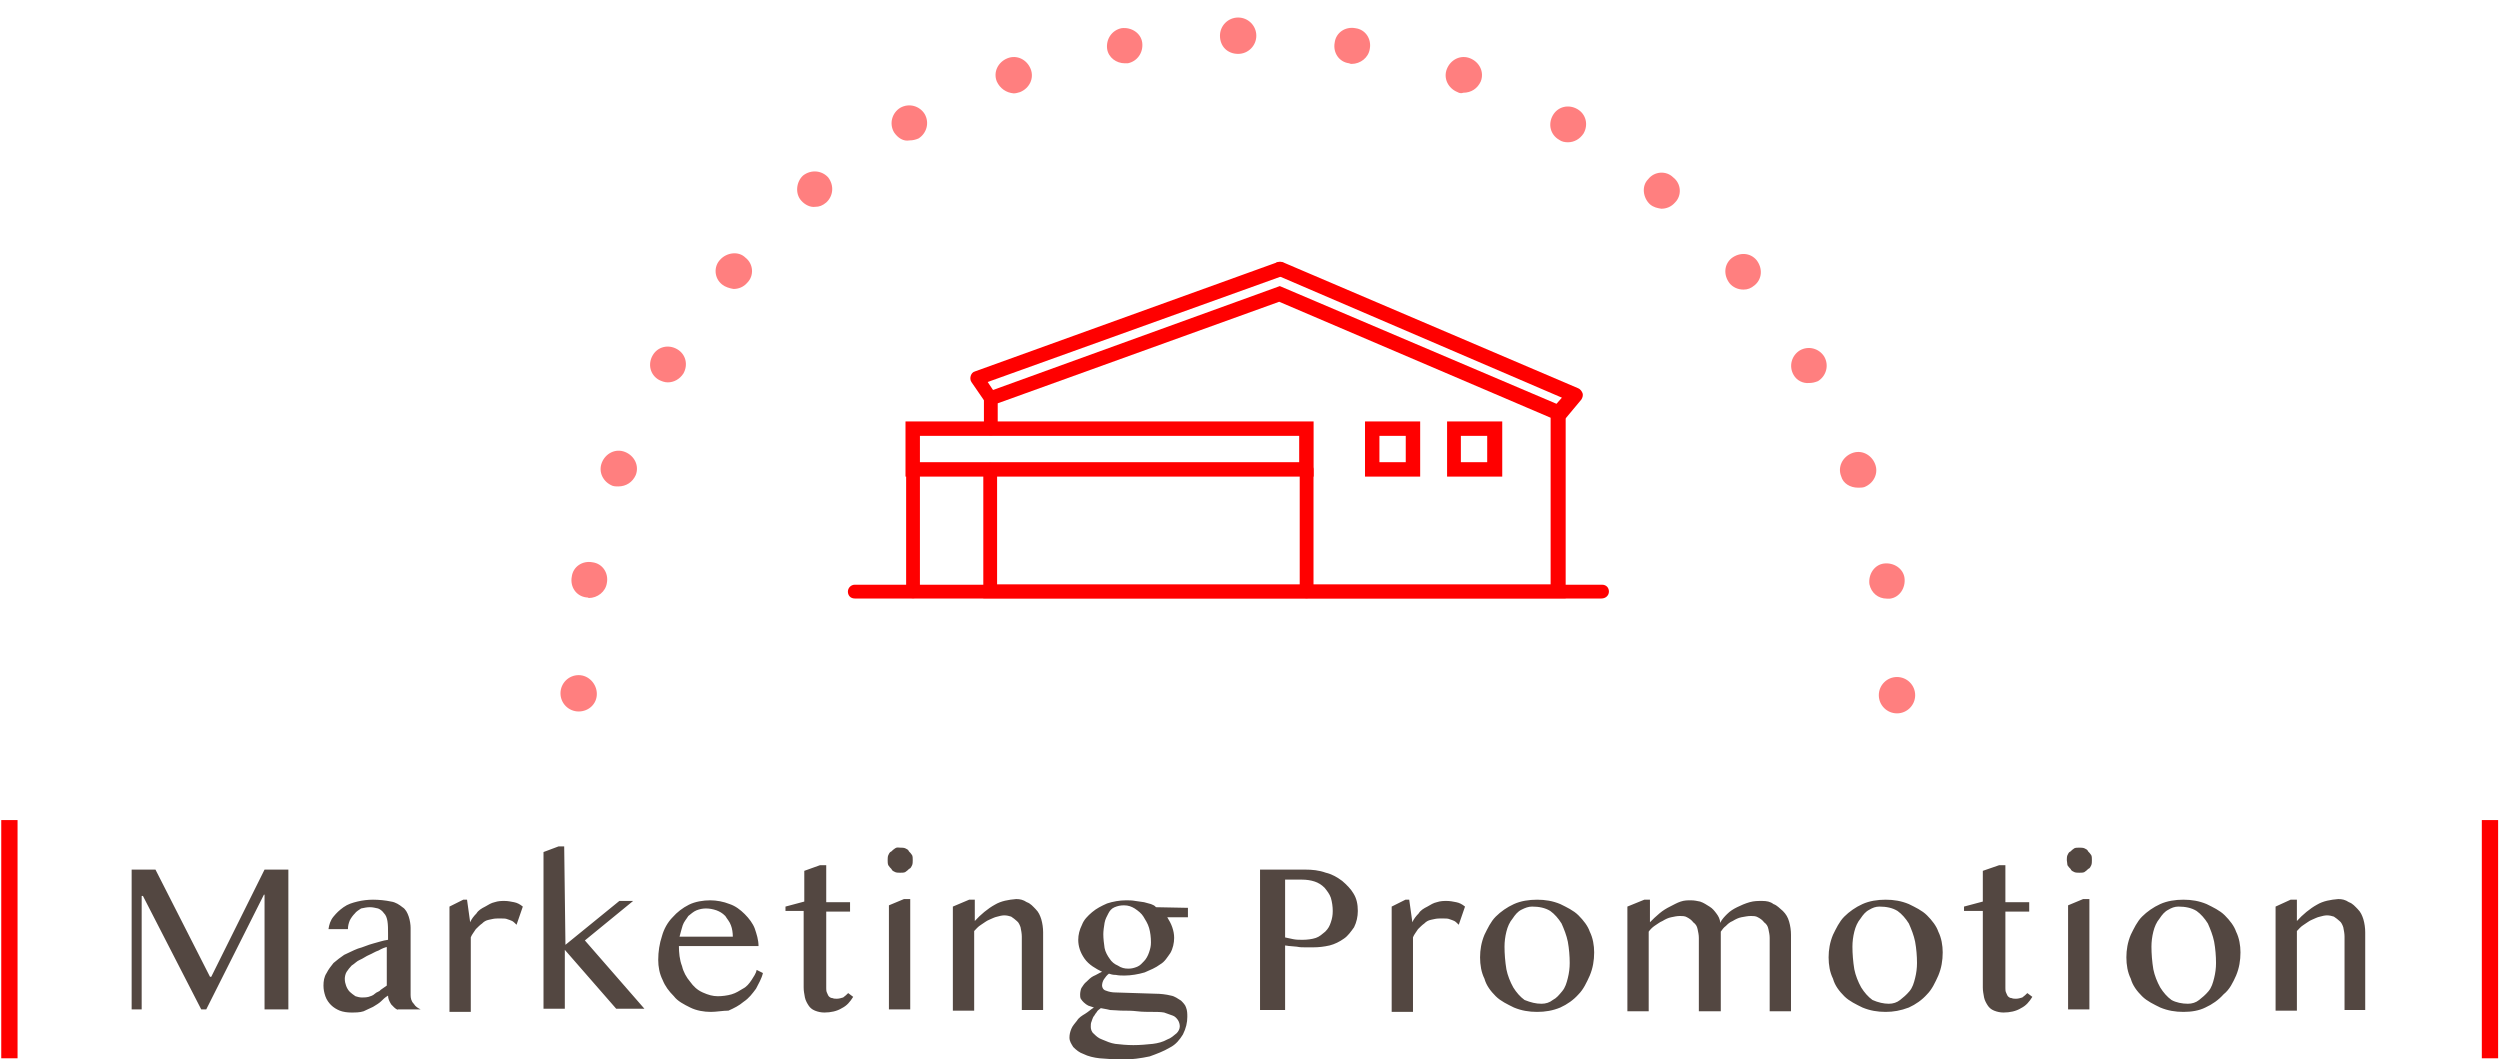 <?xml version="1.0" encoding="utf-8"?>
<!-- Generator: Adobe Illustrator 22.0.0, SVG Export Plug-In . SVG Version: 6.00 Build 0)  -->
<svg version="1.1" id="Layer_1" xmlns="http://www.w3.org/2000/svg" xmlns:xlink="http://www.w3.org/1999/xlink" x="0px" y="0px"
	 viewBox="0 0 398.8 169" style="enable-background:new 0 0 398.8 169;" xml:space="preserve">
<style type="text/css">
	.st0{fill:#534741;}
	.st1{fill:#FF0000;}
	.st2{opacity:0.5;clip-path:url(#SVGID_2_);}
	.st3{fill:none;}
</style>
<g id="Group_2573" transform="translate(48 -17.382)">
	<g id="Path_12136">
		<path class="st0" d="M-27,156.1h3.8l8.7,17.1h0.2l8.5-17.1H-2v22.3h-3.8v-18.3h-0.1l-9.2,18.3h-0.8l-9.3-18.1h-0.2v18.1H-27
			L-27,156.1z M15.5,178.5c-0.5-0.2-0.8-0.6-1.1-0.9c-0.3-0.5-0.5-0.9-0.5-1.4c-0.5,0.3-0.8,0.6-1.1,0.9c-0.3,0.3-0.8,0.6-1.3,0.9
			c-0.5,0.2-1,0.5-1.5,0.7c-0.6,0.2-1.3,0.2-2,0.2c-0.6,0-1.3-0.1-1.8-0.3c-0.5-0.2-1-0.5-1.4-0.9c-0.3-0.3-0.7-0.8-0.9-1.4
			c-0.2-0.6-0.3-1.1-0.3-1.7c0-0.7,0.1-1.4,0.5-2c0.3-0.6,0.7-1.1,1.1-1.6c0.6-0.5,1.1-0.9,1.7-1.3c0.7-0.3,1.4-0.7,2.2-1
			c0.8-0.2,1.6-0.6,2.4-0.8c0.8-0.2,1.6-0.5,2.4-0.6v-1c0-0.7,0-1.4-0.1-2c-0.1-0.5-0.2-0.9-0.6-1.3c-0.2-0.3-0.6-0.6-0.9-0.7
			c-0.5-0.1-0.8-0.2-1.3-0.2c-0.5,0-0.9,0.1-1.4,0.2c-0.3,0.2-0.8,0.5-1,0.8c-0.3,0.3-0.6,0.7-0.8,1.1c-0.2,0.5-0.3,0.9-0.3,1.4H4.4
			c0.1-0.7,0.3-1.4,0.8-2c0.5-0.6,0.9-1,1.6-1.5c0.7-0.5,1.4-0.7,2.2-0.9c0.8-0.2,1.7-0.3,2.5-0.3c0.9,0,2,0.1,2.9,0.3
			c0.7,0.1,1.3,0.5,1.8,0.9c0.5,0.3,0.8,0.9,1,1.5c0.2,0.6,0.3,1.3,0.3,1.8v10.7c0,0.5,0.1,1,0.5,1.4c0.3,0.5,0.7,0.7,1.1,0.9h-3.7
			V178.5z M13.9,168.4c-0.5,0.1-1,0.3-1.5,0.6c-0.6,0.2-1,0.5-1.5,0.7c-0.5,0.2-1,0.6-1.5,0.8c-0.5,0.2-0.8,0.6-1.3,0.9
			c-0.3,0.3-0.6,0.7-0.8,1c-0.2,0.3-0.3,0.8-0.3,1.1c0,0.5,0.1,0.8,0.2,1.1c0.1,0.3,0.3,0.7,0.6,1c0.2,0.2,0.6,0.5,0.9,0.7
			c0.3,0.1,0.7,0.2,1,0.2s0.7,0,1.1-0.1c0.3-0.1,0.7-0.2,1-0.5s0.7-0.3,0.9-0.6c0.3-0.2,0.7-0.5,1-0.7V168.4z M25.9,160.9h0.6
			l0.5,3.6c0.2-0.5,0.6-1,1-1.4c0.3-0.5,0.8-0.8,1.4-1.1c0.5-0.3,1-0.6,1.5-0.7c0.6-0.2,1.1-0.2,1.6-0.2c0.5,0,1,0.1,1.5,0.2
			c0.5,0.1,0.9,0.3,1.4,0.7l-1,2.9c-0.2-0.2-0.5-0.5-0.7-0.6s-0.5-0.2-0.8-0.3c-0.2-0.1-0.6-0.1-0.8-0.1c-0.2,0-0.6,0-0.8,0
			c-0.5,0-0.8,0.1-1.3,0.2c-0.5,0.1-0.8,0.3-1.1,0.6c-0.3,0.2-0.7,0.6-1,0.9c-0.3,0.5-0.6,0.8-0.8,1.3v11.9h-3.4V162L25.9,160.9z
			 M42.2,168.1l8.6-7H53l-7.7,6.3l9.5,10.9h-4.5l-8.2-9.4v9.4h-3.4v-25l2.4-0.9h0.9L42.2,168.1z M65.4,178.8c-1.1,0-2.3-0.2-3.3-0.7
			c-1-0.5-2-1-2.6-1.8c-0.8-0.8-1.4-1.6-1.8-2.6c-0.5-1-0.7-2.1-0.7-3.2c0-1.3,0.2-2.6,0.6-3.8c0.3-1.1,0.9-2.2,1.7-3
			c0.7-0.8,1.6-1.5,2.6-2c1-0.5,2.3-0.7,3.4-0.7c1,0,2.1,0.2,3.1,0.6c0.9,0.3,1.7,0.9,2.4,1.6c0.7,0.7,1.3,1.5,1.6,2.3
			c0.3,0.9,0.6,1.8,0.6,2.8H60.3c0,1,0.1,2.2,0.5,3.2c0.2,0.9,0.7,1.8,1.3,2.5c0.5,0.7,1.1,1.3,2,1.7s1.6,0.6,2.4,0.6
			c0.7,0,1.5-0.1,2.2-0.3c0.7-0.2,1.3-0.6,1.8-0.9c0.6-0.3,1-0.8,1.4-1.4c0.3-0.5,0.7-1,0.8-1.6l1,0.5c-0.2,0.9-0.7,1.7-1.1,2.5
			c-0.6,0.8-1.1,1.5-2,2.1c-0.7,0.6-1.5,1-2.4,1.4C67.3,178.6,66.3,178.8,65.4,178.8z M68.9,166.8c0-0.6-0.1-1.3-0.3-1.8
			c-0.2-0.6-0.6-1-0.9-1.5c-0.5-0.5-0.9-0.7-1.4-0.9c-0.6-0.2-1.1-0.3-1.7-0.3c-0.5,0-1,0.1-1.5,0.3c-0.5,0.2-0.9,0.6-1.3,0.9
			c-0.3,0.5-0.7,0.9-0.9,1.5s-0.3,1.1-0.5,1.8H68.9z M82.8,155.4h1v5.9h3.8v1.5h-3.8v12.2c0,0.2,0,0.5,0.1,0.7
			c0.1,0.2,0.2,0.5,0.3,0.6c0.1,0.1,0.3,0.3,0.6,0.3c0.2,0.1,0.5,0.1,0.7,0.1c0.3,0,0.7-0.1,1-0.2c0.3-0.2,0.6-0.5,0.8-0.7l0.8,0.6
			c-0.5,0.8-1,1.4-1.8,1.8c-0.8,0.5-1.8,0.7-2.8,0.7c-0.5,0-1-0.1-1.5-0.3c-0.5-0.2-0.8-0.5-1-0.8c-0.2-0.3-0.5-0.8-0.6-1.3
			c-0.1-0.6-0.2-1-0.2-1.6v-12.2h-2.9v-0.7l3-0.8v-4.9L82.8,155.4z M93.8,161.8l2.4-1h1v17.6h-3.4V161.8z M93.6,154.6
			c0-0.2,0-0.6,0.1-0.8c0.1-0.2,0.2-0.5,0.5-0.6c0.2-0.2,0.3-0.3,0.6-0.5s0.5-0.1,0.8-0.1c0.2,0,0.6,0,0.8,0.1
			c0.2,0.1,0.5,0.2,0.6,0.5c0.2,0.2,0.3,0.3,0.5,0.6c0.1,0.2,0.1,0.5,0.1,0.8c0,0.2,0,0.6-0.1,0.8c-0.1,0.2-0.2,0.5-0.5,0.6
			c-0.2,0.2-0.3,0.3-0.6,0.5c-0.2,0.1-0.5,0.1-0.8,0.1c-0.2,0-0.6,0-0.8-0.1c-0.2-0.1-0.5-0.2-0.6-0.5c-0.2-0.2-0.3-0.3-0.5-0.6
			C93.6,155.2,93.6,154.8,93.6,154.6L93.6,154.6z M106.6,160.9h0.9v3.4c0.9-1,2.1-2,3.2-2.6c1-0.6,2.2-0.8,3.4-0.9
			c0.6,0,1.1,0.1,1.7,0.5c0.6,0.2,1,0.7,1.4,1.1c0.5,0.5,0.7,1,0.9,1.6c0.2,0.7,0.3,1.4,0.3,2.1v12.4h-3.4v-11.7
			c0-0.5-0.1-1-0.2-1.5c-0.1-0.3-0.3-0.8-0.6-1c-0.2-0.2-0.6-0.5-0.9-0.7c-0.3-0.1-0.7-0.2-1.1-0.2c-0.3,0-0.8,0.1-1.1,0.2
			c-0.5,0.1-0.8,0.3-1.3,0.5c-0.5,0.2-0.8,0.5-1.3,0.8s-0.8,0.7-1.1,1v12.7H104V162L106.6,160.9z M141.5,162.2v1.5h-3.3
			c0.3,0.5,0.6,1,0.8,1.6c0.2,0.6,0.3,1.1,0.3,1.7c0,0.8-0.2,1.7-0.6,2.4c-0.5,0.7-0.9,1.4-1.6,1.8c-0.8,0.6-1.6,0.9-2.5,1.3
			c-1,0.3-2.2,0.5-3.2,0.5c-0.5,0-0.9,0-1.4-0.1c-0.5,0-0.8-0.1-1.1-0.2c-0.3,0.2-0.6,0.6-0.8,0.9c-0.2,0.3-0.3,0.7-0.3,1
			s0.2,0.7,0.6,0.8c0.5,0.2,1,0.3,1.6,0.3l6.3,0.2c0.8,0,1.7,0.1,2.5,0.3c0.6,0.1,1.1,0.5,1.6,0.8c0.3,0.3,0.7,0.7,0.8,1.1
			c0.2,0.5,0.2,1,0.2,1.5c0,0.9-0.2,1.8-0.7,2.8c-0.5,0.8-1.1,1.6-2.1,2.1c-1,0.6-2.1,1-3.2,1.4c-1.4,0.3-2.9,0.5-4.2,0.5
			c-1.3,0-2.5-0.1-3.8-0.2c-0.9-0.1-1.8-0.3-2.6-0.7c-0.6-0.2-1.1-0.6-1.6-1.1c-0.3-0.5-0.6-0.9-0.6-1.5c0-0.5,0.1-0.9,0.3-1.4
			c0.2-0.5,0.6-0.9,0.9-1.3c0.3-0.5,0.8-0.8,1.3-1.1c0.5-0.3,0.9-0.7,1.4-1c-0.3-0.1-0.6-0.2-0.9-0.3c-0.2-0.1-0.5-0.3-0.7-0.5
			s-0.3-0.3-0.5-0.6c-0.1-0.2-0.1-0.5-0.1-0.7c0-0.3,0.1-0.8,0.2-1c0.2-0.3,0.5-0.8,0.8-1c0.3-0.3,0.7-0.7,1.1-0.9
			c0.5-0.2,0.9-0.5,1.4-0.7c-1-0.5-2.1-1.1-2.8-2.1s-1-2-1-3c0-0.8,0.2-1.6,0.6-2.4c0.3-0.8,0.9-1.4,1.6-2c0.7-0.6,1.5-1,2.4-1.4
			c0.9-0.3,2-0.5,3-0.5c0.5,0,1,0,1.5,0.1c0.5,0.1,0.9,0.1,1.4,0.2c0.3,0.1,0.8,0.2,1.1,0.3c0.2,0.1,0.6,0.2,0.8,0.5L141.5,162.2z
			 M127.6,178.2c-0.2,0.2-0.5,0.3-0.7,0.7c-0.2,0.2-0.3,0.5-0.5,0.7c-0.1,0.2-0.2,0.5-0.3,0.8c-0.1,0.2-0.1,0.5-0.1,0.8
			c0,0.3,0.1,0.8,0.5,1.1c0.3,0.3,0.7,0.7,1.3,0.9c0.7,0.3,1.4,0.6,2.1,0.7c0.9,0.1,1.8,0.2,2.9,0.2s2.1-0.1,3.1-0.2
			c0.8-0.1,1.6-0.3,2.3-0.7c0.6-0.2,1-0.6,1.5-1c0.3-0.3,0.5-0.7,0.5-1.1c0-0.3-0.1-0.7-0.3-1c-0.2-0.3-0.5-0.6-0.8-0.7
			c-0.5-0.2-0.9-0.3-1.4-0.5c-0.6-0.1-1.1-0.1-1.8-0.1c-0.8,0-1.7,0-2.5-0.1c-0.8-0.1-1.6-0.1-2.3-0.1s-1.4-0.1-2-0.1
			C128.3,178.3,128,178.3,127.6,178.2z M132,171.9c0.5,0,0.9-0.1,1.4-0.3s0.8-0.6,1.1-0.9s0.6-0.8,0.8-1.4c0.2-0.6,0.3-1,0.3-1.6
			c0-0.8-0.1-1.6-0.3-2.3c-0.2-0.7-0.6-1.3-0.9-1.8c-0.3-0.5-0.8-0.9-1.4-1.3c-0.5-0.3-1-0.5-1.7-0.5c-0.6,0-1,0.1-1.5,0.3
			c-0.5,0.2-0.8,0.6-1,1s-0.5,0.9-0.6,1.5c-0.1,0.6-0.2,1.3-0.2,1.8c0,0.7,0.1,1.5,0.2,2.2c0.1,0.6,0.5,1.3,0.8,1.7
			c0.3,0.5,0.8,0.9,1.3,1.1C130.9,171.8,131.4,171.9,132,171.9L132,171.9z M153.1,156.1h7.1c1.1,0,2.2,0.1,3.3,0.5
			c0.9,0.2,1.8,0.7,2.6,1.3c0.7,0.6,1.4,1.3,1.8,2c0.5,0.8,0.7,1.7,0.7,2.8c0,0.9-0.2,1.8-0.6,2.6c-0.5,0.7-1,1.4-1.6,1.8
			c-0.7,0.5-1.5,0.9-2.3,1.1c-0.9,0.2-1.7,0.3-2.6,0.3c-0.3,0-0.8,0-1.3,0s-0.8,0-1.3-0.1c-0.3,0-0.8-0.1-1.1-0.1
			c-0.3,0-0.6-0.1-0.8-0.1v10.3h-4V156.1z M156.9,166.9c0.5,0.1,0.9,0.2,1.4,0.3c0.5,0.1,1,0.1,1.5,0.1c0.7,0,1.5-0.1,2.1-0.3
			c0.6-0.2,1-0.6,1.5-1c0.5-0.5,0.7-0.9,0.9-1.5c0.2-0.6,0.3-1.1,0.3-1.8c0-0.7-0.1-1.4-0.3-2.1c-0.2-0.6-0.6-1.1-1-1.6
			c-0.5-0.5-1-0.8-1.6-1c-0.6-0.2-1.3-0.3-2-0.3H157v9.3H156.9z M176.2,160.9h0.6l0.5,3.6c0.2-0.5,0.6-1,1-1.4
			c0.3-0.5,0.8-0.8,1.4-1.1c0.5-0.3,1-0.6,1.5-0.7c0.6-0.2,1.1-0.2,1.6-0.2s1,0.1,1.5,0.2c0.5,0.1,0.9,0.3,1.4,0.7l-1,2.9
			c-0.2-0.2-0.5-0.5-0.7-0.6c-0.2-0.1-0.5-0.2-0.8-0.3c-0.2-0.1-0.6-0.1-0.8-0.1c-0.2,0-0.6,0-0.8,0c-0.5,0-0.8,0.1-1.3,0.2
			c-0.5,0.1-0.8,0.3-1.1,0.6c-0.3,0.2-0.7,0.6-1,0.9c-0.3,0.5-0.6,0.8-0.8,1.3v11.9h-3.4V162L176.2,160.9z M197.2,178.8
			c-1.3,0-2.5-0.2-3.7-0.7c-1-0.5-2.1-1-2.9-1.8c-0.8-0.8-1.5-1.7-1.8-2.8c-0.5-1-0.7-2.2-0.7-3.4s0.2-2.4,0.7-3.6
			c0.5-1,1-2.1,1.8-2.9c0.8-0.8,1.8-1.5,2.9-2c1.1-0.5,2.4-0.7,3.7-0.7s2.5,0.2,3.7,0.7c1,0.5,2.1,1,2.9,1.8
			c0.8,0.8,1.5,1.7,1.8,2.6c0.5,1,0.7,2.2,0.7,3.3c0,1.3-0.2,2.5-0.7,3.7c-0.5,1.1-1,2.2-1.8,3c-0.8,0.9-1.8,1.6-2.9,2.1
			C199.7,178.6,198.5,178.8,197.2,178.8z M197.9,177.5c0.7,0,1.3-0.2,1.8-0.6c0.6-0.3,1-0.8,1.5-1.4c0.5-0.6,0.7-1.3,0.9-2.1
			c0.2-0.8,0.3-1.6,0.3-2.4c0-1.1-0.1-2.3-0.3-3.4c-0.2-1-0.6-2-1-2.9c-0.5-0.8-1.1-1.5-1.8-2c-0.8-0.5-1.8-0.7-2.9-0.7
			c-0.6,0-1.1,0.2-1.7,0.5c-0.6,0.3-1,0.8-1.4,1.4c-0.5,0.6-0.8,1.3-1,2.1c-0.2,0.8-0.3,1.6-0.3,2.4c0,1.1,0.1,2.4,0.3,3.6
			c0.2,1,0.6,2,1.1,2.9c0.5,0.8,1.1,1.5,1.8,2C196.2,177.3,197,177.5,197.9,177.5L197.9,177.5z M214.3,160.9h0.9v3.6
			c0.5-0.5,0.9-0.9,1.5-1.4s1.1-0.8,1.7-1.1c0.6-0.3,1.1-0.6,1.7-0.8c0.6-0.2,1.1-0.2,1.6-0.2c0.6,0,1,0.1,1.5,0.2
			c0.6,0.2,1,0.5,1.5,0.8c0.5,0.3,0.8,0.7,1.1,1.1s0.6,0.9,0.6,1.5c0.3-0.6,0.7-1,1.1-1.4c0.5-0.5,1-0.8,1.6-1.1
			c0.6-0.3,1.3-0.6,2-0.8c0.7-0.2,1.3-0.2,2-0.2c0.7,0,1.3,0.1,1.8,0.5c0.6,0.2,1,0.7,1.5,1.1c0.5,0.5,0.8,1,1,1.7
			c0.2,0.7,0.3,1.4,0.3,2.1v12.2h-3.4v-11.7c0-0.5-0.1-0.9-0.2-1.4c-0.1-0.5-0.3-0.8-0.7-1.1c-0.2-0.3-0.6-0.6-1-0.8
			c-0.3-0.2-0.8-0.2-1.1-0.2c-0.5,0-0.9,0.1-1.5,0.2c-0.5,0.1-0.9,0.3-1.4,0.6c-0.5,0.2-0.8,0.5-1.1,0.8c-0.3,0.2-0.6,0.6-0.8,0.9
			v12.7H223v-11.7c0-0.5-0.1-0.9-0.2-1.4s-0.3-0.8-0.7-1.1c-0.2-0.3-0.6-0.6-1-0.8c-0.3-0.2-0.8-0.2-1.1-0.2c-0.5,0-0.9,0.1-1.4,0.2
			c-0.5,0.1-0.9,0.3-1.4,0.6c-0.5,0.2-0.8,0.5-1.3,0.8c-0.3,0.2-0.7,0.6-0.9,0.9v12.7h-3.4V162L214.3,160.9z M252.8,178.8
			c-1.3,0-2.5-0.2-3.7-0.7c-1-0.5-2.1-1-2.9-1.8c-0.8-0.8-1.5-1.7-1.8-2.8c-0.5-1-0.7-2.2-0.7-3.4s0.2-2.4,0.7-3.6
			c0.5-1,1-2.1,1.8-2.9c0.8-0.8,1.8-1.5,2.9-2c1.1-0.5,2.4-0.7,3.7-0.7c1.3,0,2.5,0.2,3.7,0.7c1,0.5,2.1,1,2.9,1.8
			c0.8,0.8,1.5,1.7,1.8,2.6c0.5,1,0.7,2.2,0.7,3.3c0,1.3-0.2,2.5-0.7,3.7c-0.5,1.1-1,2.2-1.8,3c-0.8,0.9-1.8,1.6-2.9,2.1
			C255.2,178.6,254,178.8,252.8,178.8z M253.3,177.5c0.7,0,1.3-0.2,1.8-0.6s1-0.8,1.5-1.4c0.5-0.6,0.7-1.3,0.9-2.1
			c0.2-0.8,0.3-1.6,0.3-2.4c0-1.1-0.1-2.3-0.3-3.4c-0.2-1-0.6-2-1-2.9c-0.5-0.8-1.1-1.5-1.8-2c-0.8-0.5-1.8-0.7-2.9-0.7
			c-0.6,0-1.1,0.2-1.6,0.5c-0.6,0.3-1,0.8-1.4,1.4c-0.5,0.6-0.8,1.3-1,2.1c-0.2,0.8-0.3,1.6-0.3,2.4c0,1.1,0.1,2.4,0.3,3.6
			c0.2,1,0.6,2,1.1,2.9c0.5,0.8,1.1,1.5,1.8,2C251.6,177.3,252.5,177.5,253.3,177.5L253.3,177.5z M270.9,155.4h1v5.9h3.8v1.5h-3.8
			v12.2c0,0.2,0,0.5,0.1,0.7c0.1,0.2,0.2,0.5,0.3,0.6c0.1,0.1,0.3,0.3,0.6,0.3c0.2,0.1,0.5,0.1,0.7,0.1c0.3,0,0.7-0.1,1-0.2
			c0.3-0.2,0.6-0.5,0.8-0.7l0.8,0.6c-0.5,0.8-1,1.4-1.8,1.8c-0.8,0.5-1.8,0.7-2.8,0.7c-0.5,0-1-0.1-1.5-0.3c-0.5-0.2-0.8-0.5-1-0.8
			s-0.5-0.8-0.6-1.3c-0.1-0.6-0.2-1-0.2-1.6v-12.2h-3v-0.7l3-0.8v-4.9L270.9,155.4z M281.9,161.8l2.4-1h1v17.6h-3.4V161.8z
			 M281.7,154.6c0-0.2,0-0.6,0.1-0.8c0.1-0.2,0.2-0.5,0.5-0.6c0.2-0.2,0.3-0.3,0.6-0.5c0.2-0.1,0.5-0.1,0.8-0.1c0.2,0,0.6,0,0.8,0.1
			c0.2,0.1,0.5,0.2,0.6,0.5c0.2,0.2,0.3,0.3,0.5,0.6c0.1,0.2,0.1,0.5,0.1,0.8c0,0.2,0,0.6-0.1,0.8c-0.1,0.2-0.2,0.5-0.5,0.6
			c-0.2,0.2-0.3,0.3-0.6,0.5c-0.2,0.1-0.5,0.1-0.8,0.1c-0.2,0-0.6,0-0.8-0.1c-0.2-0.1-0.5-0.2-0.6-0.5c-0.2-0.2-0.3-0.3-0.5-0.6
			C281.8,155.2,281.7,154.8,281.7,154.6L281.7,154.6z M300.3,178.8c-1.3,0-2.5-0.2-3.7-0.7c-1-0.5-2.1-1-2.9-1.8
			c-0.8-0.8-1.5-1.7-1.8-2.8c-0.5-1-0.7-2.2-0.7-3.4s0.2-2.4,0.7-3.6c0.5-1,1-2.1,1.8-2.9c0.8-0.8,1.8-1.5,2.9-2
			c1.1-0.5,2.4-0.7,3.7-0.7c1.3,0,2.5,0.2,3.7,0.7c1,0.5,2.1,1,2.9,1.8c0.8,0.8,1.5,1.7,1.8,2.6c0.5,1,0.7,2.2,0.7,3.3
			c0,1.3-0.2,2.5-0.7,3.7c-0.5,1.1-1,2.2-2,3c-0.8,0.9-1.8,1.6-2.9,2.1C302.8,178.6,301.6,178.8,300.3,178.8z M301,177.5
			c0.7,0,1.3-0.2,1.8-0.6s1-0.8,1.5-1.4c0.5-0.6,0.7-1.3,0.9-2.1c0.2-0.8,0.3-1.6,0.3-2.4c0-1.1-0.1-2.3-0.3-3.4c-0.2-1-0.6-2-1-2.9
			c-0.5-0.8-1.1-1.5-1.8-2c-0.8-0.5-1.8-0.7-2.9-0.7c-0.6,0-1.1,0.2-1.6,0.5c-0.6,0.3-1,0.8-1.4,1.4c-0.5,0.6-0.8,1.3-1,2.1
			s-0.3,1.6-0.3,2.4c0,1.1,0.1,2.4,0.3,3.6c0.2,1,0.6,2,1.1,2.9c0.5,0.8,1.1,1.5,1.8,2C299.1,177.3,300.1,177.5,301,177.5L301,177.5
			z M317.4,160.9h1v3.4c0.9-1,2.1-2,3.2-2.6c1-0.6,2.2-0.8,3.4-0.9c0.6,0,1.1,0.1,1.7,0.5c0.6,0.2,1,0.7,1.4,1.1
			c0.5,0.5,0.7,1,0.9,1.6c0.2,0.7,0.3,1.4,0.3,2.1v12.4H326v-11.7c0-0.5-0.1-1-0.2-1.5c-0.1-0.3-0.3-0.8-0.6-1
			c-0.2-0.2-0.6-0.5-0.9-0.7c-0.3-0.1-0.7-0.2-1.1-0.2c-0.3,0-0.8,0.1-1.1,0.2c-0.5,0.1-0.8,0.3-1.3,0.5c-0.5,0.2-0.8,0.5-1.3,0.8
			c-0.5,0.3-0.8,0.7-1.1,1v12.7h-3.4V162L317.4,160.9z"/>
	</g>
	<g id="Path_290">
		<path class="st1" d="M-47.8,148.2h2.6v38h-2.6V148.2z"/>
	</g>
	<g id="Path_291">
		<path class="st1" d="M347.9,148.2h2.6v38h-2.6V148.2z"/>
	</g>
	<g id="Group_182" transform="translate(70.556 63.119)">
		<g id="Path_331">
			<path class="st1" d="M131.2,49.7H38.3V29.2c0-0.7,0.5-1.1,1.1-1.1c0.7,0,1.1,0.5,1.1,1.1v18.3h88.3V20.9L85.5,2.4L40.6,18.6v4
				c0,0.7-0.5,1.1-1.1,1.1c-0.7,0-1.1-0.5-1.1-1.1V17L85.6-0.1l45.6,19.4V49.7z"/>
		</g>
		<g id="Rectangle_69" transform="translate(71.89 22.191)">
			<g id="Rectangle_69-2">
				<path class="st1" d="M36.1,8.1h-8.8v-8.8h8.8V8.1z M29.6,5.8h4.2V1.6h-4.2V5.8z"/>
			</g>
		</g>
		<g id="Rectangle_70" transform="translate(83.282 22.191)">
			<g id="Rectangle_70-2">
				<path class="st1" d="M37.8,8.1h-8.8v-8.8h8.8V8.1z M31.2,5.8h4.2V1.6h-4.2V5.8z"/>
			</g>
		</g>
		<g id="Rectangle_67" transform="translate(8.09 27.887)">
			<g id="Line_21">
				<path class="st1" d="M19,21.8c-0.7,0-1.1-0.5-1.1-1.1V1.3c0-0.7,0.5-1.1,1.1-1.1s1.1,0.5,1.1,1.1v19.4
					C20.1,21.3,19.7,21.8,19,21.8z"/>
			</g>
		</g>
		<g id="Rectangle_67-2" transform="translate(0 44.836)">
			<g id="Line_22">
				<path class="st1" d="M136.9,4.9H17.8c-0.7,0-1.1-0.5-1.1-1.1s0.5-1.1,1.1-1.1h119.2c0.7,0,1.1,0.5,1.1,1.1S137.6,4.9,136.9,4.9z
					"/>
			</g>
		</g>
		<g id="Rectangle_68" transform="translate(62.775 27.887)">
			<g id="Line_23">
				<path class="st1" d="M27.1,21.8c-0.7,0-1.1-0.5-1.1-1.1V1.3c0-0.7,0.5-1.1,1.1-1.1s1.1,0.5,1.1,1.1v19.4
					C28.2,21.3,27.8,21.8,27.1,21.8z"/>
			</g>
		</g>
		<g id="Rectangle_66" transform="translate(8.09 22.191)">
			<g id="Rectangle_71">
				<path class="st1" d="M82.9,8.1H17.8v-8.8h65.1V8.1z M20.1,5.8h60.5V1.6H20.1V5.8z"/>
			</g>
		</g>
		<g id="Path_332">
			<path class="st1" d="M39.5,18.9c-0.3,0-0.7-0.2-0.9-0.5l-2.2-3.2c-0.2-0.3-0.2-0.7-0.1-1c0.1-0.3,0.3-0.6,0.7-0.7L85.2-3.9
				c0.6-0.2,1.3,0.1,1.5,0.7C86.9-2.6,86.5-2,86-1.7L39,15.2l1.4,2.1c0.3,0.6,0.2,1.3-0.3,1.6C39.9,18.8,39.7,18.9,39.5,18.9z"/>
		</g>
		<g id="Path_333">
			<path class="st1" d="M130,21.2c-0.2,0-0.6-0.1-0.8-0.2c-0.5-0.5-0.6-1.1-0.1-1.6l1.5-1.7L85.2-1.8c-0.6-0.2-0.8-0.9-0.6-1.5
				c0.2-0.6,0.9-0.8,1.5-0.6l47.1,20.1c0.3,0.1,0.6,0.5,0.7,0.8c0.1,0.3,0,0.7-0.2,1l-2.5,3C130.6,21.1,130.4,21.2,130,21.2z"/>
		</g>
	</g>
	<g id="Headline_Sun_01" transform="translate(19 17.382)">
		<g>
			<g>
				<defs>
					<rect id="SVGID_1_" x="10.2" y="-9.6" width="244.3" height="129.6"/>
				</defs>
				<clipPath id="SVGID_2_">
					<use xlink:href="#SVGID_1_"  style="overflow:visible;"/>
				</clipPath>
				<g id="Mask_Group_3" class="st2">
					<g id="Ellipse_4" transform="translate(10.708 10.896)">
						<g>
							<ellipse class="st3" cx="119.8" cy="100" rx="108" ry="108"/>
						</g>
						<g>
							<path class="st1" d="M119.6,208c-1.6,0-2.9-1.3-2.9-2.9l0,0c0-1.6,1.3-2.9,2.9-2.9l0,0c1.6,0,2.9,1.3,2.9,2.9l0,0
								C122.5,206.7,121.2,208,119.6,208L119.6,208L119.6,208z M135.1,204.1c-0.2-1.6,0.8-3,2.3-3.3l0,0c1.6-0.2,3,0.8,3.3,2.3l0,0
								c0.2,1.6-0.8,3.1-2.3,3.3l0,0c-0.1,0-0.3,0-0.5,0l0,0C136.5,206.4,135.4,205.5,135.1,204.1z M100.9,206.4L100.9,206.4
								L100.9,206.4c-1.6-0.2-2.6-1.7-2.3-3.3l0,0c0.2-1.6,1.7-2.6,3.3-2.3l0,0c1.6,0.2,2.6,1.7,2.3,3.3l0,0
								c-0.2,1.4-1.5,2.4-2.9,2.4l0,0C101.3,206.4,101,206.4,100.9,206.4z M152.9,199.9c-0.6-1.5,0.2-3.1,1.7-3.7l0,0
								c1.5-0.6,3.1,0.2,3.7,1.7l0,0c0.6,1.5-0.2,3.1-1.7,3.7l0,0c-0.3,0.1-0.7,0.1-1,0.1l0,0C154.4,201.7,153.4,201,152.9,199.9z
								 M82.7,201.5c-1.5-0.6-2.3-2.2-1.7-3.7l0,0c0.6-1.5,2.2-2.3,3.7-1.7l0,0c1.5,0.6,2.3,2.2,1.7,3.7l0,0c-0.5,1.1-1.5,2-2.8,2
								l0,0C83.4,201.7,83,201.6,82.7,201.5z M169.8,192.5c-0.8-1.4-0.3-3.1,1-3.9l0,0c1.4-0.8,3.1-0.3,3.9,1l0,0
								c0.8,1.4,0.3,3.1-1,3.9l0,0c-0.5,0.2-0.9,0.3-1.4,0.3l0,0C171.3,194,170.3,193.4,169.8,192.5z M65.6,193.4L65.6,193.4
								L65.6,193.4c-1.4-0.8-1.8-2.5-1-3.9l0,0c0.8-1.4,2.5-1.8,3.9-1l0,0c1.4,0.8,1.8,2.5,1,3.9l0,0c-0.6,0.9-1.5,1.4-2.5,1.4l0,0
								C66.6,193.9,66,193.8,65.6,193.4z M185.1,182.4c-1-1.3-0.9-3,0.3-4l0,0c1.1-1,3-0.9,4,0.3l0,0c1,1.3,0.9,3-0.3,4l0,0l0,0l0,0
								c-0.6,0.5-1.1,0.7-1.8,0.7l0,0C186.4,183.4,185.6,183.1,185.1,182.4z M50.2,182.6L50.2,182.6L50.2,182.6
								c-1.3-1-1.4-2.9-0.3-4l0,0c1-1.3,2.9-1.4,4-0.3l0,0c1.3,1,1.4,2.9,0.3,4l0,0c-0.6,0.7-1.4,1-2.2,1l0,0
								C51.5,183.3,50.8,183.1,50.2,182.6z M198.4,169.9c-1.1-1-1.4-2.9-0.3-4l0,0c1-1.1,2.9-1.4,4-0.3l0,0c1.3,1,1.4,2.9,0.3,4l0,0
								l0,0l0,0c-0.6,0.7-1.4,1-2.2,1l0,0C199.7,170.5,199,170.2,198.4,169.9z M36.9,169.3c-1-1.1-0.8-3,0.3-4l0,0
								c1.3-1,3-0.8,4,0.3l0,0c1,1.3,0.8,3-0.3,4l0,0c-0.6,0.5-1.1,0.7-1.8,0.7l0,0C38.3,170.4,37.5,170,36.9,169.3z M209.4,155.1
								c-1.4-0.8-1.8-2.5-1-3.9l0,0c0.8-1.4,2.5-1.8,3.9-1l0,0c1.4,0.8,1.8,2.5,1,3.9l0,0c-0.6,0.9-1.5,1.4-2.5,1.4l0,0
								C210.3,155.6,209.9,155.4,209.4,155.1z M26.1,153.8c-0.8-1.4-0.3-3.1,1-3.9l0,0c1.4-0.8,3.1-0.3,3.9,1l0,0
								c0.8,1.4,0.3,3.1-1,3.9l0,0c-0.5,0.2-0.9,0.3-1.4,0.3l0,0C27.6,155.3,26.7,154.7,26.1,153.8z M217.6,138.7
								c-1.5-0.6-2.3-2.2-1.7-3.7l0,0c0.6-1.5,2.2-2.3,3.7-1.7l0,0c1.5,0.6,2.3,2.2,1.7,3.7l0,0l0,0l0,0c-0.5,1.1-1.5,2-2.8,2l0,0
								C218.2,138.9,217.9,138.8,217.6,138.7z M18.2,136.8L18.2,136.8L18.2,136.8c-0.6-1.5,0.2-3.1,1.7-3.7l0,0
								c1.5-0.6,3.1,0.2,3.7,1.7l0,0c0.6,1.5-0.2,3.1-1.7,3.7l0,0c-0.3,0.1-0.7,0.1-1,0.1l0,0C19.7,138.7,18.6,138,18.2,136.8z
								 M222.8,121.1c-1.6-0.2-2.6-1.7-2.3-3.3l0,0c0.2-1.6,1.7-2.6,3.3-2.3l0,0c1.6,0.2,2.6,1.7,2.3,3.3l0,0
								c-0.2,1.4-1.5,2.4-2.9,2.4l0,0C223.2,121.2,223,121.1,222.8,121.1z M13.3,118.6c-0.2-1.6,0.8-3.1,2.3-3.3l0,0
								c1.6-0.2,3.1,0.8,3.3,2.3l0,0c0.2,1.6-0.8,3.1-2.3,3.3l0,0c-0.1,0-0.3,0-0.5,0l0,0C14.8,121,13.6,120,13.3,118.6z M222,100
								c0-1.6,1.3-2.9,2.9-2.9l0,0c1.6,0,2.9,1.3,2.9,2.9l0,0c0,1.6-1.3,2.9-2.9,2.9l0,0C223.3,102.9,222,101.6,222,100z
								 M14.6,102.6c-1.6,0-2.9-1.3-2.9-2.9l0,0c0-1.6,1.3-2.9,2.9-2.9l0,0c1.6,0,2.9,1.4,2.9,3l0,0
								C17.5,101.4,16.2,102.6,14.6,102.6L14.6,102.6L14.6,102.6z M227.8,100L227.8,100L227.8,100L227.8,100L227.8,100L227.8,100z
								 M11.7,99.8L11.7,99.8L11.7,99.8L11.7,99.8L11.7,99.8L11.7,99.8z M220.5,82.3c-0.2-1.6,0.8-3.1,2.3-3.3l0,0
								c1.6-0.2,3.1,0.8,3.3,2.3l0,0c0.2,1.6-0.8,3.1-2.3,3.3l0,0c-0.2,0-0.3,0-0.5,0l0,0C221.9,84.6,220.8,83.7,220.5,82.3z
								 M15.8,84.4c-1.6-0.2-2.6-1.7-2.3-3.3l0,0c0.2-1.6,1.7-2.6,3.3-2.3l0,0c1.6,0.2,2.6,1.7,2.3,3.3l0,0
								c-0.2,1.4-1.5,2.4-2.9,2.4l0,0C16.1,84.4,15.9,84.4,15.8,84.4z M216,65.1c-0.6-1.5,0.2-3.1,1.7-3.7l0,0
								c1.5-0.6,3.1,0.2,3.7,1.7l0,0c0.6,1.5-0.2,3.1-1.7,3.7l0,0c-0.3,0.1-0.7,0.1-1,0.1l0,0C217.4,66.9,216.3,66.2,216,65.1z
								 M20,66.6c-1.5-0.6-2.3-2.2-1.7-3.7l0,0c0.6-1.5,2.2-2.3,3.7-1.7l0,0c1.5,0.6,2.3,2.2,1.7,3.7l0,0c-0.5,1.1-1.5,1.8-2.8,1.8
								l0,0C20.7,66.7,20.3,66.7,20,66.6z M208.4,48.9L208.4,48.9c-0.8-1.4-0.3-3.1,1-3.9l0,0c1.4-0.8,3.1-0.3,3.9,1l0,0l0,0l0,0
								c0.8,1.4,0.3,3.1-1,3.9l0,0c-0.5,0.2-0.9,0.3-1.4,0.3l0,0C209.9,50.3,208.9,49.8,208.4,48.9z M27.4,49.7
								c-1.4-0.8-1.8-2.5-1-3.9l0,0c0.8-1.4,2.5-1.8,3.9-1l0,0c1.4,0.8,1.8,2.5,1,3.9l0,0c-0.6,0.9-1.5,1.4-2.5,1.4l0,0
								C28.3,50.1,27.8,49.9,27.4,49.7z M198.2,34.3c-1-1.3-0.9-3,0.3-4l0,0c1.3-1,3-0.9,4,0.3l0,0c1,1.3,0.9,3-0.3,4l0,0
								c-0.6,0.5-1.1,0.7-1.8,0.7l0,0C199.5,35.3,198.7,34.9,198.2,34.3z M37.5,34.5c-1.3-1-1.4-2.9-0.3-4l0,0l0,0l0,0
								c1-1.1,2.9-1.4,4-0.3l0,0c1.3,1,1.4,2.9,0.3,4l0,0c-0.6,0.7-1.4,1-2.2,1l0,0C38.7,35.1,38,34.9,37.5,34.5z M185.5,21.7
								c-1.1-1-1.4-2.9-0.3-4l0,0c1-1.3,2.9-1.4,4-0.3l0,0l0,0l0,0c1.3,1,1.4,2.9,0.3,4l0,0c-0.6,0.7-1.4,1-2.2,1l0,0
								C186.7,22.3,186.1,22.2,185.5,21.7z M50.1,21.1c-1-1.1-0.8-3,0.3-4l0,0c1.3-1,3-0.8,4,0.3l0,0c1,1.3,0.8,3-0.3,4l0,0
								c-0.6,0.5-1.1,0.7-1.8,0.7l0,0C51.6,22.2,50.7,21.8,50.1,21.1z M171,11.4c-1.4-0.8-1.8-2.5-1-3.9l0,0c0.8-1.4,2.5-1.8,3.9-1
								l0,0l0,0l0,0c1.4,0.8,1.8,2.5,1,3.9l0,0c-0.6,0.9-1.5,1.4-2.5,1.4l0,0C171.9,11.8,171.4,11.7,171,11.4z M64.9,10.2
								c-0.8-1.4-0.3-3.1,1-3.9l0,0c1.4-0.8,3.1-0.3,3.9,1l0,0c0.8,1.4,0.3,3.1-1,3.9l0,0c-0.5,0.2-0.9,0.3-1.4,0.3l0,0
								C66.4,11.7,65.5,11.1,64.9,10.2z M154.8,3.8c-1.5-0.6-2.3-2.2-1.7-3.7l0,0c0.6-1.5,2.2-2.3,3.7-1.7l0,0
								c1.5,0.6,2.3,2.2,1.7,3.7l0,0c-0.5,1.1-1.5,1.8-2.8,1.8l0,0C155.5,4,155.1,4,154.8,3.8z M81.3,2.1C80.7,0.6,81.5-1,83-1.6
								l0,0l0,0l0,0c1.5-0.6,3.1,0.2,3.7,1.7l0,0c0.6,1.5-0.2,3.1-1.7,3.7l0,0c-0.3,0.1-0.7,0.2-1,0.2l0,0
								C82.8,3.9,81.8,3.2,81.3,2.1z M137.5-0.8L137.5-0.8c-1.6-0.2-2.6-1.7-2.3-3.3l0,0c0.2-1.6,1.7-2.6,3.3-2.3l0,0
								c1.6,0.2,2.6,1.7,2.3,3.3l0,0c-0.2,1.4-1.5,2.4-2.9,2.4l0,0C137.9-0.7,137.7-0.7,137.5-0.8z M98.9-3.1
								c-0.2-1.6,0.8-3,2.3-3.3l0,0c1.6-0.2,3.1,0.8,3.3,2.3l0,0c0.2,1.6-0.8,3-2.3,3.3l0,0c-0.2,0-0.3,0-0.5,0l0,0
								C100.4-0.8,99.1-1.7,98.9-3.1z M116.9-5.2c0-1.6,1.3-2.9,2.9-2.9l0,0c1.6,0,2.9,1.3,2.9,2.9l0,0c0,1.6-1.3,2.9-2.9,2.9l0,0
								C118.1-2.3,116.9-3.5,116.9-5.2z"/>
						</g>
					</g>
				</g>
			</g>
		</g>
	</g>
</g>
</svg>
